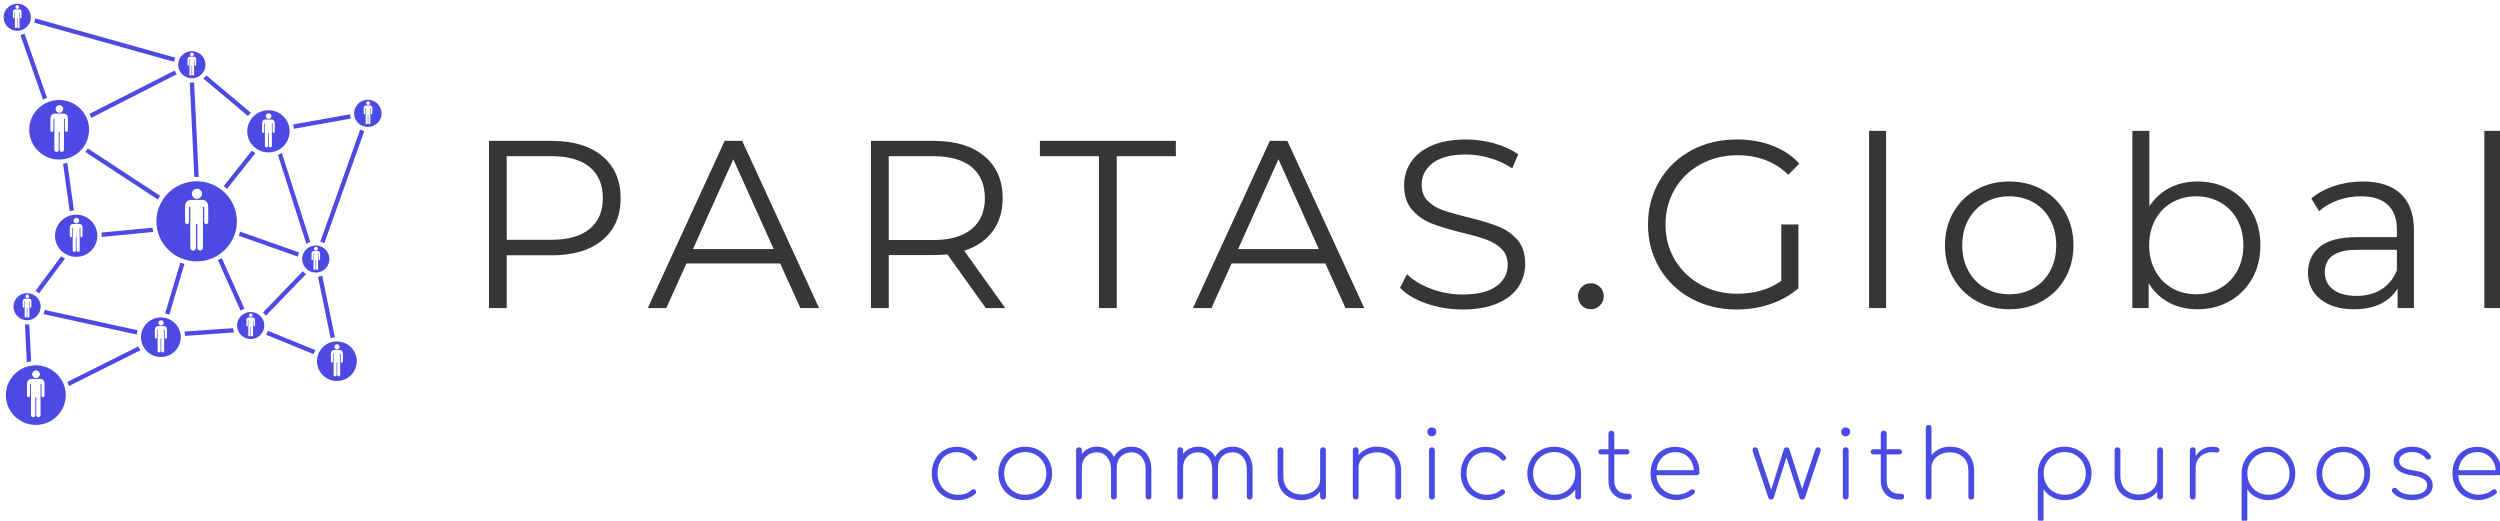 <?xml version="1.0" encoding="UTF-8"?> <svg xmlns="http://www.w3.org/2000/svg" width="1234" height="257" viewBox="0 0 1234 257" fill="none"> <g clip-path="url(#clip0_283:472)"> <path d="M42.067 74.989L77.909 98.479C78.254 97.847 78.642 97.24 79.07 96.661L43.36 73.279C42.973 73.878 42.542 74.454 42.067 74.989ZM107.598 128.465L118.755 153.364C119.355 152.959 120.006 152.635 120.691 152.4L109.469 127.417L109.017 127.608C108.993 127.608 108.993 127.631 108.973 127.631C108.95 127.631 108.95 127.654 108.929 127.654C108.929 127.654 108.906 127.654 108.906 127.675C108.502 127.97 108.05 128.207 107.598 128.465V128.465ZM129.808 154.237C130.334 154.723 130.803 155.268 131.204 155.86L151.092 135.278C150.468 134.875 149.909 134.425 149.434 133.891L129.808 154.237ZM21.43 155.028L67.523 165.136C67.592 164.419 67.729 163.711 67.931 163.02L22.073 152.977C21.945 153.705 21.729 154.389 21.43 155.028ZM137.18 76.464L151.219 120.342C151.827 119.954 152.485 119.652 153.176 119.443L139.116 75.48C138.513 75.867 137.869 76.185 137.18 76.464ZM81.52 154.732C82.225 154.858 82.916 155.05 83.584 155.307L91.041 130.3C90.347 130.106 89.665 129.869 88.999 129.593L81.52 154.732V154.732ZM117.897 116.367L147.093 126.689C147.173 125.976 147.354 125.278 147.631 124.615L118.5 114.316C118.326 115.021 118.134 115.703 117.897 116.367ZM110.435 91.851C110.999 92.291 111.545 92.755 112.07 93.241L126.046 75.588C125.426 75.232 124.842 74.817 124.303 74.348L110.435 91.851ZM144.642 61.459C144.856 62.148 144.993 62.858 145.05 63.577L173.193 58.532C172.957 57.871 172.827 57.145 172.806 56.417L144.642 61.459ZM10.036 17.219L21.256 49.213C21.885 48.869 22.54 48.576 23.215 48.337L12.1 16.599C11.455 16.878 10.764 17.092 10.036 17.219V17.219ZM44.174 56.203C44.526 56.832 44.821 57.49 45.057 58.17L87.195 36.669C86.808 36.07 86.509 35.429 86.291 34.766L44.174 56.203ZM93.668 40.707L95.925 87.364C96.313 87.344 96.679 87.344 97.066 87.344C97.409 87.344 97.754 87.344 98.097 87.364L95.819 40.688C95.455 40.751 95.088 40.773 94.701 40.773C94.356 40.771 94.013 40.751 93.668 40.707V40.707ZM158.079 119.314C158.777 119.482 159.45 119.742 160.079 120.086L179.835 64.623C179.126 64.453 178.458 64.238 177.814 63.918L158.079 119.314ZM17.494 143.572C18.141 143.892 18.72 144.321 19.258 144.812L32.071 127.629C31.405 127.309 30.782 126.947 30.2 126.498L17.494 143.572V143.572ZM31.125 80.78L34.394 104.245C35.08 104.05 35.786 103.928 36.499 103.883L33.232 80.395C32.546 80.568 31.834 80.695 31.125 80.78V80.78ZM131.334 165.223L154.831 174.8C155.049 174.117 155.323 173.453 155.649 172.814L132.215 163.282C132.001 163.985 131.721 164.626 131.334 165.223V165.223ZM50.215 116.367C50.215 116.558 50.215 116.752 50.195 116.941L75.695 114.505C75.523 113.821 75.372 113.115 75.287 112.387L50.111 114.782C50.174 115.3 50.215 115.832 50.215 116.367V116.367ZM156.961 136.605L163.174 166.806C163.863 166.612 164.568 166.483 165.281 166.421L159.048 136.071C158.38 136.349 157.692 136.52 156.961 136.605V136.605ZM33.274 188.519C33.566 189.183 33.803 189.869 33.983 190.571L69.35 172.874C68.942 172.277 68.599 171.634 68.341 170.973L33.274 188.519ZM12.313 160.137L13.24 178.774C13.941 178.596 14.651 178.454 15.366 178.347L14.464 160.114C14.098 160.178 13.732 160.199 13.347 160.199C13.004 160.201 12.658 160.181 12.313 160.137ZM16.956 11.17V11.193L85.948 30.512C86.052 29.806 86.247 29.117 86.528 28.46L17.364 9.077C17.323 9.803 17.195 10.487 16.956 11.17V11.17ZM100.353 38.764L122.432 57.272C122.854 56.689 123.337 56.151 123.872 55.668L101.835 37.204C101.406 37.78 100.891 38.294 100.353 38.764ZM91.043 163.665C91.223 164.364 91.324 165.08 91.347 165.801L115.556 164.068C115.271 163.399 115.075 162.696 114.974 161.976L91.043 163.665V163.665ZM97.064 89.484C108.029 89.484 116.943 98.346 116.943 109.246C116.943 120.124 108.029 129.008 97.064 129.008C86.099 129.008 77.205 120.124 77.205 109.246C77.205 98.346 86.099 89.484 97.064 89.484ZM97.21 93.166C95.829 93.166 94.72 94.269 94.72 95.662C94.72 97.035 95.829 98.138 97.21 98.138C97.874 98.138 98.51 97.876 98.978 97.41C99.447 96.944 99.711 96.311 99.711 95.652C99.711 94.993 99.447 94.36 98.978 93.894C98.51 93.428 97.874 93.166 97.21 93.166V93.166ZM91.351 109.537C91.351 111.035 93.316 111.035 93.316 109.537V102.09H93.923L93.946 122.268C93.939 122.456 93.969 122.643 94.037 122.818C94.104 122.993 94.206 123.153 94.337 123.289C94.467 123.424 94.624 123.531 94.798 123.605C94.971 123.678 95.158 123.716 95.347 123.716C95.535 123.716 95.722 123.678 95.896 123.605C96.07 123.531 96.226 123.424 96.357 123.289C96.488 123.153 96.59 122.993 96.657 122.818C96.724 122.643 96.755 122.456 96.748 122.268V110.578H97.376V122.268C97.376 122.638 97.523 122.993 97.786 123.254C98.049 123.515 98.406 123.662 98.778 123.662C99.149 123.662 99.506 123.515 99.769 123.254C100.032 122.993 100.18 122.638 100.18 122.268V102.09H100.807V109.537C100.807 111.014 102.774 111.014 102.774 109.537V101.882C102.774 100.093 101.665 98.658 99.887 98.658H94.279C92.332 98.658 91.351 100.28 91.351 101.924V109.537V109.537ZM123.744 153.992C125.525 153.992 127.234 154.695 128.494 155.948C129.753 157.2 130.461 158.898 130.461 160.669C130.461 162.44 129.753 164.139 128.494 165.391C127.234 166.643 125.525 167.347 123.744 167.347C120.04 167.347 117.006 164.351 117.006 160.669C117.006 156.967 120.04 153.992 123.744 153.992V153.992ZM123.807 154.678C123.284 154.678 122.865 155.094 122.865 155.614C122.881 155.849 122.986 156.069 123.159 156.23C123.332 156.391 123.56 156.48 123.796 156.48C124.033 156.48 124.261 156.391 124.434 156.23C124.607 156.069 124.712 155.849 124.727 155.614C124.727 155.094 124.309 154.678 123.807 154.678ZM121.63 160.773C121.63 161.337 122.342 161.337 122.342 160.773V158.007H122.593V165.516C122.593 165.808 122.823 166.036 123.116 166.036C123.388 166.036 123.639 165.808 123.639 165.516V161.148H123.87V165.518C123.87 165.81 124.1 166.038 124.393 166.038C124.665 166.038 124.916 165.81 124.916 165.518L124.895 158.009H125.146V160.775C125.146 161.316 125.878 161.316 125.878 160.775V157.926C125.878 157.26 125.46 156.719 124.79 156.719H122.719C121.986 156.719 121.63 157.322 121.63 157.946V160.773V160.773ZM13.34 144.693C14.224 144.691 15.1 144.861 15.917 145.196C16.735 145.53 17.478 146.021 18.104 146.642C18.73 147.262 19.226 147.999 19.565 148.811C19.904 149.622 20.078 150.492 20.078 151.371C20.078 155.053 17.067 158.069 13.34 158.069C9.657 158.069 6.623 155.053 6.623 151.371C6.623 147.668 9.657 144.693 13.34 144.693ZM13.403 145.38C13.167 145.395 12.946 145.5 12.784 145.672C12.622 145.844 12.532 146.07 12.532 146.305C12.532 146.541 12.622 146.767 12.784 146.939C12.946 147.111 13.167 147.215 13.403 147.231C13.926 147.231 14.345 146.815 14.345 146.316C14.345 145.796 13.926 145.38 13.403 145.38ZM11.227 151.475C11.227 152.036 11.959 152.036 11.959 151.475V148.708H12.19V156.216C12.19 156.509 12.418 156.736 12.713 156.736C12.781 156.737 12.85 156.724 12.914 156.698C12.978 156.672 13.036 156.634 13.084 156.585C13.133 156.537 13.172 156.479 13.198 156.416C13.224 156.352 13.237 156.284 13.236 156.216V151.868H13.466V156.216C13.466 156.509 13.696 156.736 13.989 156.736C14.058 156.737 14.127 156.724 14.191 156.698C14.255 156.673 14.313 156.634 14.361 156.586C14.41 156.537 14.449 156.48 14.475 156.416C14.501 156.352 14.513 156.284 14.512 156.216V148.708H14.742V151.475C14.742 152.036 15.477 152.036 15.477 151.475V148.625C15.477 147.959 15.058 147.439 14.408 147.439H12.315C11.583 147.439 11.227 148.042 11.227 148.646V151.475V151.475ZM94.699 25.247C96.484 25.252 98.195 25.96 99.458 27.215C100.72 28.47 101.432 30.17 101.437 31.945C101.437 35.648 98.403 38.643 94.699 38.643C90.974 38.643 87.961 35.648 87.961 31.945C87.961 28.263 90.974 25.247 94.699 25.247V25.247ZM94.762 25.954C94.239 25.954 93.82 26.37 93.82 26.89C93.82 27.41 94.239 27.805 94.762 27.805C94.998 27.79 95.219 27.685 95.381 27.513C95.543 27.341 95.633 27.115 95.633 26.88C95.633 26.644 95.543 26.418 95.381 26.246C95.219 26.074 94.998 25.97 94.762 25.954V25.954ZM92.565 32.049C92.565 32.611 93.297 32.611 93.297 32.049V29.282H93.527V36.792C93.527 37.083 93.755 37.312 94.05 37.312C94.344 37.312 94.574 37.083 94.574 36.792V32.444H94.804V36.792C94.804 37.083 95.034 37.312 95.327 37.312C95.62 37.312 95.85 37.083 95.85 36.792V29.282H96.08V32.049C96.08 32.611 96.834 32.611 96.834 32.049V29.199C96.834 28.533 96.415 28.013 95.746 28.013H93.653C92.942 28.013 92.565 28.617 92.565 29.22V32.049V32.049ZM181.666 49.273C185.37 49.273 188.362 52.269 188.362 55.972C188.362 59.654 185.37 62.649 181.666 62.649C180.769 62.671 179.876 62.515 179.04 62.189C178.204 61.863 177.442 61.374 176.799 60.75C176.157 60.127 175.646 59.382 175.297 58.56C174.948 57.737 174.769 56.854 174.769 55.961C174.769 55.069 174.948 54.185 175.297 53.362C175.646 52.54 176.157 51.795 176.799 51.172C177.442 50.549 178.204 50.06 179.04 49.734C179.876 49.407 180.769 49.251 181.666 49.273V49.273ZM181.708 49.98C181.185 49.98 180.766 50.376 180.766 50.896C180.766 51.416 181.185 51.832 181.708 51.832C182.231 51.832 182.65 51.416 182.65 50.896C182.65 50.376 182.231 49.98 181.708 49.98ZM179.532 56.055C179.532 56.616 180.264 56.616 180.264 56.055V53.288H180.494V60.819C180.494 61.089 180.724 61.339 181.017 61.339C181.31 61.339 181.541 61.089 181.541 60.819V56.45H181.771V60.819C181.771 61.089 182.001 61.339 182.294 61.339C182.587 61.339 182.817 61.089 182.817 60.819V53.288H183.047V56.055C183.047 56.616 183.78 56.616 183.78 56.055V53.226C183.78 52.56 183.361 52.019 182.712 52.019H180.62C179.887 52.019 179.532 52.622 179.532 53.246V56.055V56.055ZM8.507 1.823C10.292 1.829 12.002 2.536 13.265 3.791C14.527 5.046 15.239 6.747 15.245 8.522C15.245 12.224 12.21 15.22 8.507 15.22C7.623 15.22 6.747 15.046 5.931 14.71C5.115 14.373 4.373 13.879 3.749 13.257C3.125 12.634 2.631 11.896 2.295 11.083C1.958 10.271 1.787 9.4 1.789 8.522C1.789 4.84 4.782 1.823 8.507 1.823V1.823ZM8.569 2.531C8.046 2.531 7.63 2.947 7.63 3.467C7.63 3.987 8.046 4.382 8.569 4.382C8.806 4.366 9.027 4.262 9.189 4.09C9.35 3.918 9.44 3.692 9.44 3.456C9.44 3.221 9.35 2.994 9.189 2.823C9.027 2.651 8.806 2.546 8.569 2.531V2.531ZM6.372 8.626C6.372 9.187 7.107 9.187 7.107 8.626V5.859H7.335V13.368C7.335 13.66 7.586 13.889 7.858 13.889C7.927 13.889 7.995 13.877 8.059 13.851C8.123 13.825 8.181 13.787 8.23 13.738C8.278 13.69 8.317 13.632 8.343 13.569C8.369 13.505 8.382 13.437 8.381 13.368V9.021H8.611V13.368C8.611 13.66 8.862 13.889 9.134 13.889C9.427 13.889 9.657 13.66 9.657 13.368V5.859H9.888V8.626C9.888 9.187 10.641 9.187 10.641 8.626V5.796C10.641 5.11 10.223 4.59 9.553 4.59H7.46C6.747 4.59 6.37 5.193 6.37 5.796V8.626H6.372ZM79.424 156.675C82.024 156.682 84.516 157.712 86.355 159.539C88.194 161.367 89.23 163.844 89.238 166.43C89.238 171.817 84.822 176.207 79.424 176.207C74.004 176.207 69.588 171.817 69.588 166.43C69.588 161.065 74.004 156.675 79.424 156.675V156.675ZM79.486 158.069C79.228 158.071 78.975 158.149 78.761 158.294C78.548 158.439 78.382 158.643 78.284 158.881C78.187 159.12 78.164 159.381 78.216 159.633C78.269 159.885 78.395 160.116 78.579 160.296C78.764 160.476 78.998 160.598 79.252 160.646C79.506 160.694 79.769 160.667 80.007 160.566C80.245 160.466 80.448 160.298 80.59 160.083C80.732 159.868 80.807 159.616 80.805 159.359C80.805 158.652 80.219 158.069 79.486 158.069ZM76.452 166.577C76.452 167.368 77.454 167.368 77.454 166.577V162.708H77.789V173.215C77.789 173.629 78.124 173.943 78.524 173.943C78.62 173.944 78.716 173.925 78.805 173.889C78.894 173.853 78.975 173.799 79.043 173.731C79.111 173.664 79.165 173.583 79.201 173.494C79.238 173.406 79.257 173.311 79.256 173.215V167.118H79.57V173.215C79.57 173.629 79.903 173.943 80.302 173.943C80.702 173.943 81.035 173.631 81.035 173.215V162.708H81.37V166.577C81.37 167.368 82.395 167.368 82.395 166.577V162.604C82.395 161.691 81.809 160.94 80.888 160.94H77.959C76.956 160.94 76.452 161.772 76.452 162.625V166.577V166.577ZM132.491 54.411C138.266 54.411 142.975 59.071 142.975 64.812C142.975 70.533 138.266 75.234 132.491 75.234C126.715 75.234 122.028 70.533 122.028 64.812C122.028 59.071 126.715 54.411 132.491 54.411ZM132.575 55.951C131.8 55.951 131.193 56.575 131.193 57.324C131.193 58.093 131.8 58.697 132.575 58.697C132.941 58.697 133.292 58.552 133.551 58.294C133.81 58.037 133.956 57.688 133.956 57.324C133.956 56.96 133.81 56.61 133.551 56.353C133.292 56.095 132.941 55.951 132.575 55.951ZM129.352 64.979C129.331 65.79 130.419 65.79 130.419 64.979V60.881H130.754L130.775 71.989C130.775 72.426 131.11 72.759 131.528 72.759C131.968 72.759 132.303 72.426 132.303 71.989V65.541H132.658V71.989C132.658 72.426 132.993 72.759 133.433 72.759C133.638 72.759 133.835 72.678 133.98 72.534C134.125 72.389 134.207 72.193 134.207 71.989V60.881H134.542V64.979C134.542 65.79 135.63 65.79 135.63 64.979V60.756C135.63 59.778 135.023 58.988 134.039 58.988H130.942C129.875 58.988 129.352 59.882 129.352 60.798V64.979V64.979ZM29.202 49.356C37.363 49.356 43.975 55.951 43.975 64.043C43.978 65.973 43.598 67.885 42.857 69.669C42.116 71.454 41.028 73.075 39.656 74.441C38.284 75.807 36.654 76.891 34.86 77.63C33.067 78.37 31.144 78.75 29.202 78.75C21.062 78.75 14.428 72.177 14.428 64.043C14.428 55.951 21.062 49.356 29.202 49.356V49.356ZM29.328 51.894C28.825 51.894 28.344 52.093 27.988 52.446C27.633 52.799 27.434 53.278 27.434 53.777C27.434 54.276 27.633 54.755 27.988 55.108C28.344 55.461 28.825 55.66 29.328 55.66C30.374 55.66 31.211 54.807 31.211 53.767C31.211 52.726 30.374 51.894 29.328 51.894ZM24.891 64.272C24.891 65.416 26.377 65.416 26.377 64.272V58.655H26.837V73.924C26.837 74.506 27.317 74.985 27.905 74.985C28.493 74.985 28.972 74.506 28.972 73.924V65.062H29.432V73.924C29.432 74.506 29.911 74.985 30.499 74.985C31.087 74.985 31.567 74.506 31.567 73.924V58.655H32.027V64.272C32.027 65.395 33.536 65.395 33.536 64.272V58.489C33.536 57.136 32.699 56.055 31.359 56.055H27.111C25.626 56.055 24.893 57.282 24.893 58.53V64.272H24.891ZM17.672 180.328C25.812 180.328 32.464 186.943 32.464 195.033C32.464 203.146 25.81 209.74 17.672 209.74C9.511 209.74 2.896 203.146 2.896 195.033C2.898 186.943 9.511 180.328 17.672 180.328V180.328ZM17.777 182.865C16.73 182.865 15.893 183.718 15.893 184.758C15.893 185.799 16.73 186.651 17.777 186.651C18.823 186.651 19.681 185.799 19.681 184.758C19.681 183.718 18.823 182.865 17.777 182.865ZM13.34 195.264C13.34 196.387 14.826 196.387 14.826 195.264V189.626H15.307V204.895C15.307 205.498 15.787 205.956 16.375 205.956C16.963 205.956 17.421 205.498 17.421 204.895V196.054H17.902V204.895C17.902 205.498 18.383 205.956 18.971 205.956C19.555 205.956 20.018 205.498 20.018 204.895V189.626H20.497V195.264C20.497 196.387 21.983 196.387 21.983 195.264V189.481C21.983 188.13 21.148 187.026 19.806 187.026H15.559C14.096 187.026 13.34 188.253 13.34 189.499V195.264V195.264ZM155.865 121.166C157.65 121.164 159.362 121.866 160.626 123.119C161.889 124.373 162.601 126.073 162.603 127.848C162.605 129.622 161.898 131.324 160.638 132.581C159.377 133.837 157.666 134.544 155.882 134.546C154.998 134.547 154.122 134.375 153.306 134.04C152.489 133.705 151.746 133.213 151.12 132.592C150.495 131.972 149.998 131.235 149.659 130.424C149.32 129.612 149.145 128.743 149.143 127.864C149.142 126.986 149.315 126.116 149.653 125.303C149.99 124.491 150.485 123.753 151.109 123.131C151.733 122.509 152.474 122.016 153.29 121.678C154.106 121.341 154.981 121.167 155.865 121.166V121.166ZM155.928 121.852C155.404 121.852 154.986 122.268 154.986 122.788C154.986 123.309 155.404 123.725 155.928 123.725C156.451 123.725 156.869 123.309 156.869 122.788C156.869 122.268 156.451 121.852 155.928 121.852ZM153.751 127.947C153.751 128.511 154.484 128.511 154.484 127.947V125.181H154.714V132.69C154.714 132.982 154.944 133.21 155.237 133.21C155.509 133.21 155.76 132.982 155.76 132.69V128.343H155.99V132.69C155.99 132.982 156.221 133.21 156.513 133.21C156.786 133.21 157.037 132.982 157.037 132.69V125.181H157.267V127.947C157.267 128.511 157.999 128.511 157.999 127.947V125.118C157.999 124.453 157.581 123.912 156.932 123.912H154.839C154.107 123.912 153.751 124.515 153.751 125.139V127.947V127.947ZM166.286 168.512C171.706 168.512 176.121 172.901 176.121 178.289C176.121 183.677 171.706 188.045 166.286 188.045C160.866 188.045 156.472 183.675 156.472 178.289C156.472 172.903 160.866 168.512 166.286 168.512ZM166.369 169.906C166.193 169.9 166.018 169.93 165.853 169.994C165.689 170.058 165.54 170.154 165.414 170.277C165.288 170.399 165.188 170.546 165.12 170.708C165.053 170.87 165.018 171.043 165.02 171.219C165.022 171.394 165.059 171.567 165.129 171.728C165.2 171.888 165.302 172.033 165.43 172.154C165.558 172.274 165.71 172.368 165.875 172.428C166.04 172.489 166.216 172.516 166.392 172.508C166.731 172.492 167.049 172.346 167.282 172.102C167.515 171.857 167.643 171.532 167.64 171.196C167.637 170.859 167.503 170.537 167.266 170.296C167.029 170.056 166.708 169.916 166.369 169.906ZM163.335 178.435C163.335 179.204 164.34 179.204 164.34 178.435V174.565H164.674V185.05C164.674 185.466 164.988 185.78 165.407 185.78C165.804 185.78 166.139 185.468 166.139 185.05V178.975H166.453V185.05C166.453 185.466 166.788 185.78 167.186 185.78C167.583 185.78 167.918 185.468 167.918 185.05V174.565H168.232V178.435C168.232 179.204 169.278 179.204 169.278 178.435V174.44C169.278 173.525 168.692 172.776 167.771 172.776H164.842C163.837 172.776 163.335 173.606 163.335 174.48V178.435V178.435ZM37.614 105.959C43.392 105.959 48.056 110.64 48.056 116.361C48.056 122.123 43.392 126.782 37.614 126.782C31.839 126.782 27.151 122.123 27.151 116.361C27.151 110.64 31.839 105.959 37.614 105.959ZM37.698 107.52C36.926 107.52 36.319 108.123 36.319 108.89C36.319 109.639 36.926 110.243 37.698 110.243C38.451 110.243 39.079 109.639 39.079 108.89C39.079 108.123 38.451 107.52 37.698 107.52ZM34.454 116.527C34.454 117.357 35.544 117.357 35.544 116.527V112.429H35.879V123.56C35.879 123.974 36.235 124.33 36.651 124.33C36.857 124.33 37.054 124.249 37.199 124.104C37.344 123.96 37.426 123.764 37.426 123.56V117.109H37.782V123.56C37.782 123.661 37.801 123.761 37.84 123.855C37.879 123.948 37.936 124.033 38.008 124.104C38.08 124.176 38.166 124.233 38.26 124.271C38.353 124.31 38.454 124.33 38.556 124.33C38.974 124.33 39.33 123.974 39.33 123.56L39.309 112.429H39.665V116.529C39.665 117.359 40.753 117.359 40.753 116.529V112.325C40.753 111.328 40.146 110.536 39.163 110.536H36.068C34.998 110.536 34.454 111.432 34.454 112.346V116.527Z" fill="#4C4AE2"></path> <path d="M297.327 77.089C291.335 72.058 283.016 69.542 272.428 69.542H241.362V152.069H250.118V126.015H272.428C283.016 126.015 291.335 123.529 297.327 118.526C303.348 113.524 306.344 106.642 306.344 97.851C306.344 89.032 303.348 82.121 297.327 77.089ZM291.044 112.974C286.71 116.56 280.398 118.353 272.195 118.353H250.118V77.089H272.195C280.398 77.089 286.71 78.882 291.044 82.439C295.407 86.024 297.56 91.171 297.56 97.851C297.56 104.357 295.407 109.417 291.044 112.974ZM385.084 130.035L395.061 152.069H404.311L366.352 69.542H357.684L319.753 152.069H328.887L338.835 130.035H385.084ZM381.884 122.95H342.034L361.959 78.622L381.884 122.95ZM486.6 152.069H496.198L475.924 123.76C482.033 121.822 486.716 118.613 489.974 114.16C493.261 109.736 494.919 104.27 494.919 97.851C494.919 89.032 491.894 82.121 485.901 77.089C479.88 72.058 471.59 69.542 461.003 69.542H429.908V152.069H438.692V125.9H461.003C463.271 125.9 465.482 125.784 467.634 125.553L486.6 152.069ZM479.619 113.032C475.255 116.675 468.973 118.468 460.741 118.468H438.692V77.089H460.741C468.973 77.089 475.255 78.882 479.619 82.439C483.953 86.024 486.134 91.171 486.134 97.851C486.134 104.357 483.953 109.417 479.619 113.032ZM542.448 77.089V152.069H551.232V77.089H580.407V69.542H513.302V77.089H542.448ZM654.173 130.035L664.15 152.069H673.4L635.441 69.542H626.773L588.842 152.069H597.976L607.924 130.035H654.173ZM650.973 122.95H611.123L631.048 78.622L650.973 122.95ZM704.175 149.842C709.818 151.78 715.722 152.763 721.889 152.763C728.695 152.763 734.426 151.78 739.08 149.755C743.763 147.76 747.224 145.042 749.464 141.63C751.704 138.218 752.838 134.43 752.838 130.266C752.838 125.235 751.529 121.244 748.94 118.295C746.322 115.345 743.152 113.148 739.371 111.702C735.618 110.227 730.702 108.752 724.623 107.278C719.475 106.005 715.402 104.849 712.348 103.779C709.294 102.738 706.763 101.205 704.756 99.181C702.749 97.186 701.731 94.526 701.731 91.229C701.731 86.834 703.564 83.248 707.258 80.444C710.923 77.668 716.391 76.251 723.663 76.251C727.474 76.251 731.342 76.829 735.298 77.986C739.254 79.113 742.948 80.82 746.439 83.104L749.406 76.135C746.09 73.88 742.163 72.087 737.596 70.786C733.059 69.484 728.405 68.848 723.663 68.848C716.857 68.848 711.185 69.86 706.589 71.913C702.022 73.937 698.619 76.684 696.408 80.097C694.168 83.509 693.063 87.297 693.063 91.461C693.063 96.579 694.401 100.627 697.048 103.605C699.695 106.613 702.866 108.81 706.589 110.285C710.312 111.731 715.286 113.234 721.54 114.825C726.747 116.068 730.819 117.225 733.757 118.295C736.665 119.365 739.138 120.868 741.174 122.835C743.181 124.801 744.199 127.432 744.199 130.729C744.199 135.066 742.337 138.565 738.614 141.283C734.891 144.001 729.335 145.36 721.889 145.36C716.595 145.36 711.447 144.435 706.473 142.584C701.499 140.734 697.514 138.305 694.488 135.326L691.056 142.035C694.139 145.273 698.503 147.876 704.175 149.842ZM780.762 150.767C781.984 152.04 783.467 152.647 785.213 152.647C786.958 152.647 788.47 152.04 789.721 150.767C791.001 149.524 791.612 147.992 791.612 146.17C791.612 144.377 791.001 142.844 789.721 141.63C788.47 140.416 786.958 139.808 785.213 139.808C783.467 139.808 781.984 140.416 780.762 141.63C779.54 142.844 778.93 144.377 778.93 146.17C778.93 147.992 779.54 149.524 780.762 150.767ZM879.253 110.805V138.623C873.348 142.873 866.105 144.984 857.553 144.984C850.834 144.984 844.784 143.51 839.403 140.502C834.051 137.524 829.804 133.447 826.721 128.242C823.637 123.066 822.096 117.254 822.096 110.805C822.096 104.357 823.637 98.516 826.721 93.311C829.804 88.077 834.051 83.971 839.49 81.051C844.9 78.101 850.95 76.627 857.67 76.627C867.792 76.627 876.14 79.836 882.714 86.285L888.153 80.733C884.518 76.8 880.067 73.851 874.744 71.856C869.45 69.831 863.662 68.848 857.321 68.848C848.943 68.848 841.439 70.641 834.778 74.255C828.146 77.87 822.939 82.873 819.129 89.292C815.347 95.682 813.457 102.854 813.457 110.805C813.457 118.757 815.347 125.929 819.129 132.319C822.939 138.738 828.146 143.741 834.778 147.355C841.439 150.97 848.914 152.763 857.204 152.763C863.051 152.763 868.636 151.866 873.93 150.074C879.224 148.252 883.819 145.649 887.688 142.295V110.805H879.253ZM922.564 64.597V152.069H930.97V64.597H922.564ZM975.562 148.599C980.39 151.288 985.8 152.647 991.822 152.647C997.814 152.647 1003.22 151.288 1008.05 148.599C1012.88 145.881 1016.66 142.122 1019.37 137.322C1022.1 132.55 1023.47 127.114 1023.47 121.071C1023.47 114.998 1022.1 109.591 1019.37 104.791C1016.66 99.991 1012.88 96.261 1008.05 93.6C1003.22 90.911 997.814 89.581 991.822 89.581C985.8 89.581 980.39 90.911 975.562 93.6C970.733 96.261 966.952 99.991 964.188 104.791C961.396 109.591 960.029 114.998 960.029 121.071C960.029 127.114 961.396 132.55 964.188 137.322C966.952 142.122 970.733 145.881 975.562 148.599ZM1003.72 142.237C1000.2 144.232 996.243 145.245 991.822 145.245C987.371 145.245 983.415 144.232 979.896 142.237C976.376 140.213 973.613 137.379 971.577 133.678C969.57 129.977 968.551 125.784 968.551 121.071C968.551 116.357 969.57 112.136 971.577 108.434C973.613 104.762 976.376 101.899 979.896 99.904C983.415 97.909 987.371 96.897 991.822 96.897C996.243 96.897 1000.2 97.909 1003.72 99.904C1007.24 101.899 1010 104.762 1011.98 108.434C1013.96 112.136 1014.95 116.357 1014.95 121.071C1014.95 125.784 1013.96 129.977 1011.98 133.678C1010 137.379 1007.24 140.213 1003.72 142.237ZM1100.55 93.543C1095.81 90.911 1090.52 89.581 1084.67 89.581C1079.61 89.581 1075.04 90.622 1070.97 92.704C1066.9 94.786 1063.55 97.851 1060.93 101.841V64.597H1052.53V152.069H1060.58V139.808C1063.12 143.972 1066.46 147.153 1070.62 149.351C1074.75 151.548 1079.46 152.647 1084.67 152.647C1090.52 152.647 1095.81 151.317 1100.55 148.657C1105.29 145.967 1109.02 142.237 1111.69 137.437C1114.4 132.666 1115.73 127.201 1115.73 121.071C1115.73 114.94 1114.4 109.475 1111.69 104.675C1109.02 99.875 1105.29 96.174 1100.55 93.543ZM1095.93 142.237C1092.38 144.232 1088.42 145.245 1084.09 145.245C1079.64 145.245 1075.68 144.232 1072.16 142.237C1068.64 140.213 1065.88 137.379 1063.84 133.678C1061.84 129.977 1060.82 125.784 1060.82 121.071C1060.82 116.357 1061.84 112.136 1063.84 108.434C1065.88 104.762 1068.64 101.899 1072.16 99.904C1075.68 97.909 1079.64 96.897 1084.09 96.897C1088.42 96.897 1092.38 97.909 1095.93 99.904C1099.5 101.899 1102.27 104.762 1104.3 108.434C1106.31 112.136 1107.33 116.357 1107.33 121.071C1107.33 125.784 1106.31 129.977 1104.3 133.678C1102.27 137.379 1099.5 140.213 1095.93 142.237ZM1184.99 95.653C1180.66 91.605 1174.4 89.581 1166.26 89.581C1161.34 89.581 1156.69 90.304 1152.27 91.779C1147.85 93.225 1144.04 95.278 1140.87 97.967L1144.68 104.213C1147.29 101.928 1150.41 100.135 1154.04 98.834C1157.68 97.533 1161.46 96.897 1165.42 96.897C1171.2 96.897 1175.6 98.285 1178.59 101.09C1181.59 103.866 1183.1 107.943 1183.1 113.292V117.051H1163.29C1154.92 117.051 1148.81 118.671 1144.97 121.88C1141.13 125.119 1139.21 129.341 1139.21 134.632C1139.21 140.04 1141.27 144.406 1145.37 147.702C1149.51 150.999 1155.03 152.647 1161.98 152.647C1167.05 152.647 1171.41 151.751 1175.1 149.958C1178.77 148.136 1181.56 145.62 1183.45 142.411V152.069H1191.51V113.639C1191.51 105.687 1189.36 99.702 1184.99 95.653ZM1175.51 142.816C1172.11 144.984 1168.03 146.054 1163.29 146.054C1158.32 146.054 1154.45 145.013 1151.66 142.931C1148.89 140.849 1147.53 137.987 1147.53 134.372C1147.53 126.998 1152.85 123.297 1163.53 123.297H1183.1V133.447C1181.44 137.524 1178.91 140.647 1175.51 142.816ZM1226.27 64.597V152.069H1234.67V64.597H1226.27Z" fill="#363636"></path> <path d="M477.67 221.74C475.983 220.93 474.15 220.554 472.114 220.554C469.816 220.554 467.722 221.132 465.86 222.26C463.999 223.417 462.544 224.978 461.497 226.973C460.45 228.969 459.927 231.224 459.927 233.711C459.927 236.169 460.479 238.395 461.614 240.391C462.719 242.415 464.261 244.005 466.239 245.133C468.187 246.289 470.398 246.868 472.841 246.868C474.499 246.868 476.07 246.579 477.583 246.029C479.066 245.48 480.346 244.699 481.451 243.716C481.713 243.485 481.829 243.195 481.829 242.848C481.829 242.444 481.684 242.097 481.364 241.807C481.131 241.605 480.87 241.489 480.521 241.489C480.142 241.489 479.793 241.634 479.502 241.923C477.844 243.456 475.605 244.207 472.841 244.207C470.863 244.207 469.118 243.774 467.606 242.848C466.093 241.952 464.9 240.68 464.057 239.089C463.184 237.47 462.777 235.677 462.777 233.711C462.777 231.687 463.155 229.894 463.941 228.275C464.697 226.684 465.802 225.441 467.227 224.545C468.653 223.648 470.282 223.185 472.114 223.185C475.256 223.185 477.815 224.371 479.851 226.771C480.142 227.147 480.491 227.349 480.928 227.349C481.219 227.349 481.48 227.234 481.684 227.06C482.149 226.8 482.353 226.453 482.353 226.019C482.353 225.788 482.266 225.528 482.033 225.21C480.782 223.677 479.328 222.52 477.67 221.74ZM512.808 222.231C510.801 221.075 508.561 220.496 506.088 220.496C503.587 220.496 501.318 221.075 499.311 222.231C497.275 223.359 495.675 224.949 494.541 226.973C493.377 228.969 492.795 231.224 492.795 233.711C492.795 236.169 493.377 238.395 494.541 240.391C495.675 242.415 497.275 244.005 499.311 245.133C501.318 246.289 503.587 246.868 506.088 246.868C508.561 246.868 510.801 246.289 512.808 245.133C514.844 244.005 516.444 242.415 517.578 240.391C518.742 238.395 519.323 236.169 519.323 233.711C519.323 231.224 518.742 228.969 517.578 226.973C516.444 224.949 514.844 223.359 512.808 222.231ZM500.765 224.545C502.336 223.619 504.111 223.128 506.088 223.128C508.037 223.128 509.812 223.619 511.382 224.545C512.982 225.47 514.204 226.713 515.106 228.333C516.007 229.923 516.473 231.716 516.473 233.711C516.473 235.677 516.007 237.47 515.106 239.089C514.204 240.68 512.982 241.952 511.382 242.848C509.812 243.774 508.037 244.207 506.088 244.207C504.111 244.207 502.336 243.774 500.765 242.848C499.195 241.952 497.944 240.68 497.013 239.089C496.111 237.47 495.646 235.677 495.646 233.711C495.646 231.716 496.111 229.923 497.013 228.333C497.944 226.713 499.195 225.47 500.765 224.545ZM563.624 221.855C562.14 220.93 560.453 220.467 558.533 220.467C556.643 220.467 554.927 220.901 553.414 221.797C551.901 222.694 550.709 223.937 549.865 225.499C549.022 223.937 547.858 222.694 546.404 221.797C544.949 220.901 543.291 220.467 541.459 220.467C539.975 220.467 538.579 220.757 537.299 221.393C535.991 222.029 534.914 222.896 534.013 224.024V222.202C534.013 221.769 533.896 221.422 533.634 221.161C533.402 220.901 533.053 220.785 532.587 220.785C532.18 220.785 531.86 220.901 531.569 221.161C531.307 221.422 531.162 221.769 531.162 222.202V245.162C531.162 245.567 531.307 245.913 531.569 246.174C531.86 246.434 532.18 246.579 532.587 246.579C533.053 246.579 533.402 246.434 533.634 246.174C533.896 245.913 534.013 245.567 534.013 245.162V230.733C534.013 228.535 534.711 226.742 536.107 225.354C537.503 223.966 539.277 223.272 541.459 223.272C543.495 223.272 545.153 224.053 546.462 225.586C547.742 227.147 548.382 229.113 548.382 231.542V245.162C548.382 245.567 548.527 245.913 548.789 246.174C549.08 246.434 549.4 246.579 549.807 246.579C550.273 246.579 550.622 246.434 550.854 246.174C551.116 245.913 551.232 245.567 551.232 245.162V231.542V231.195C551.174 228.824 551.814 226.887 553.181 225.441C554.548 223.995 556.323 223.272 558.533 223.272C560.57 223.272 562.228 224.053 563.536 225.586C564.816 227.147 565.485 229.113 565.485 231.542V245.162C565.485 245.567 565.602 245.913 565.863 246.174C566.154 246.434 566.474 246.579 566.882 246.579C567.347 246.579 567.696 246.434 567.929 246.174C568.19 245.913 568.307 245.567 568.307 245.162V231.542C568.307 229.402 567.9 227.494 567.085 225.817C566.271 224.111 565.107 222.81 563.624 221.855ZM613.567 221.855C612.084 220.93 610.397 220.467 608.506 220.467C606.586 220.467 604.899 220.901 603.386 221.797C601.845 222.694 600.681 223.937 599.809 225.499C598.965 223.937 597.802 222.694 596.347 221.797C594.893 220.901 593.264 220.467 591.431 220.467C589.919 220.467 588.552 220.757 587.243 221.393C585.963 222.029 584.858 222.896 583.985 224.024V222.202C583.985 221.769 583.84 221.422 583.607 221.161C583.345 220.901 582.996 220.785 582.56 220.785C582.123 220.785 581.803 220.901 581.542 221.161C581.251 221.422 581.134 221.769 581.134 222.202V245.162C581.134 245.567 581.251 245.913 581.542 246.174C581.803 246.434 582.123 246.579 582.56 246.579C582.996 246.579 583.345 246.434 583.607 246.174C583.84 245.913 583.985 245.567 583.985 245.162V230.733C583.985 228.535 584.654 226.742 586.05 225.354C587.446 223.966 589.25 223.272 591.431 223.272C593.438 223.272 595.096 224.053 596.405 225.586C597.685 227.147 598.354 229.113 598.354 231.542V245.162C598.354 245.567 598.471 245.913 598.762 246.174C599.023 246.434 599.343 246.579 599.78 246.579C600.216 246.579 600.565 246.434 600.798 246.174C601.059 245.913 601.205 245.567 601.205 245.162V231.542V231.195C601.118 228.824 601.787 226.887 603.125 225.441C604.492 223.995 606.295 223.272 608.506 223.272C610.513 223.272 612.171 224.053 613.48 225.586C614.789 227.147 615.429 229.113 615.429 231.542V245.162C615.429 245.567 615.545 245.913 615.836 246.174C616.098 246.434 616.447 246.579 616.854 246.579C617.29 246.579 617.639 246.434 617.901 246.174C618.134 245.913 618.279 245.567 618.279 245.162V231.542C618.279 229.402 617.872 227.494 617.029 225.817C616.214 224.111 615.051 222.81 613.567 221.855ZM654.086 221.161C653.824 220.901 653.475 220.785 653.039 220.785C652.632 220.785 652.283 220.901 652.021 221.161C651.759 221.422 651.614 221.769 651.614 222.202V236.631C651.614 238.019 651.236 239.263 650.421 240.419C649.636 241.576 648.559 242.472 647.192 243.109C645.796 243.745 644.284 244.092 642.596 244.092C639.891 244.092 637.681 243.282 635.994 241.721C634.307 240.159 633.463 237.875 633.463 234.896V222.202C633.463 221.797 633.318 221.451 633.056 221.19C632.765 220.93 632.445 220.785 632.038 220.785C631.601 220.785 631.281 220.93 631.02 221.19C630.729 221.451 630.612 221.797 630.612 222.202V234.896C630.612 237.412 631.107 239.552 632.154 241.374C633.172 243.166 634.597 244.554 636.401 245.48C638.233 246.434 640.299 246.897 642.596 246.897C644.429 246.897 646.116 246.55 647.687 245.798C649.228 245.075 650.537 244.034 651.614 242.704V245.162C651.614 245.567 651.759 245.913 652.021 246.174C652.283 246.434 652.632 246.579 653.039 246.579C653.475 246.579 653.824 246.434 654.086 246.174C654.348 245.913 654.464 245.567 654.464 245.162V222.202C654.464 221.769 654.348 221.422 654.086 221.161ZM685.792 221.855C683.988 220.93 681.923 220.467 679.596 220.467C677.763 220.467 676.076 220.814 674.535 221.566C672.993 222.289 671.655 223.33 670.579 224.66V222.202C670.579 221.769 670.462 221.422 670.201 221.161C669.968 220.901 669.619 220.785 669.183 220.785C668.746 220.785 668.426 220.901 668.135 221.161C667.874 221.422 667.757 221.769 667.757 222.202V245.162C667.757 245.567 667.874 245.913 668.135 246.174C668.426 246.434 668.746 246.579 669.183 246.579C669.619 246.579 669.968 246.434 670.201 246.174C670.462 245.913 670.579 245.567 670.579 245.162V230.733C670.579 229.345 670.986 228.072 671.771 226.945C672.557 225.788 673.662 224.892 675.029 224.255C676.396 223.619 677.938 223.272 679.596 223.272C682.33 223.272 684.541 224.082 686.228 225.643C687.915 227.205 688.758 229.489 688.758 232.468V245.162C688.758 245.567 688.904 245.913 689.166 246.174C689.427 246.434 689.777 246.579 690.184 246.579C690.591 246.579 690.94 246.434 691.202 246.174C691.464 245.913 691.609 245.567 691.609 245.162V232.468C691.609 229.952 691.085 227.812 690.067 225.99C689.049 224.198 687.624 222.81 685.792 221.855ZM705.775 221.161C705.484 221.422 705.367 221.769 705.367 222.202V245.162C705.367 245.567 705.484 245.913 705.775 246.174C706.036 246.434 706.386 246.579 706.793 246.579C707.229 246.579 707.578 246.434 707.84 246.174C708.073 245.913 708.218 245.567 708.218 245.162V222.202C708.218 221.769 708.073 221.422 707.84 221.161C707.578 220.901 707.229 220.785 706.793 220.785C706.386 220.785 706.036 220.901 705.775 221.161ZM708.334 211.532C707.898 211.156 707.375 210.983 706.793 210.983C706.182 210.983 705.658 211.156 705.222 211.532C704.786 211.908 704.553 212.458 704.553 213.152C704.553 213.759 704.757 214.308 705.164 214.713C705.571 215.147 706.095 215.349 706.735 215.349C707.375 215.349 707.898 215.147 708.334 214.713C708.742 214.308 708.974 213.759 708.974 213.152C708.974 212.458 708.742 211.908 708.334 211.532ZM738.76 221.74C737.073 220.93 735.24 220.554 733.204 220.554C730.906 220.554 728.812 221.132 726.95 222.26C725.089 223.417 723.634 224.978 722.587 226.973C721.54 228.969 721.017 231.224 721.017 233.711C721.017 236.169 721.569 238.395 722.704 240.391C723.838 242.415 725.38 244.005 727.329 245.133C729.277 246.289 731.488 246.868 733.931 246.868C735.589 246.868 737.189 246.579 738.673 246.029C740.156 245.48 741.436 244.699 742.541 243.716C742.803 243.485 742.92 243.195 742.92 242.848C742.92 242.444 742.774 242.097 742.454 241.807C742.251 241.605 741.96 241.489 741.611 241.489C741.232 241.489 740.883 241.634 740.622 241.923C738.935 243.456 736.695 244.207 733.931 244.207C731.954 244.207 730.208 243.774 728.696 242.848C727.183 241.952 725.991 240.68 725.147 239.089C724.303 237.47 723.867 235.677 723.867 233.711C723.867 231.687 724.245 229.894 725.031 228.275C725.787 226.684 726.892 225.441 728.318 224.545C729.743 223.648 731.372 223.185 733.204 223.185C736.346 223.185 738.905 224.371 740.942 226.771C741.232 227.147 741.582 227.349 742.018 227.349C742.309 227.349 742.57 227.234 742.803 227.06C743.24 226.8 743.443 226.453 743.443 226.019C743.443 225.788 743.356 225.528 743.123 225.21C741.901 223.677 740.447 222.52 738.76 221.74ZM773.898 222.231C771.891 221.075 769.651 220.496 767.179 220.496C764.677 220.496 762.408 221.075 760.401 222.231C758.365 223.359 756.765 224.949 755.631 226.973C754.467 228.969 753.886 231.224 753.886 233.711C753.886 236.169 754.467 238.395 755.631 240.391C756.765 242.415 758.365 244.005 760.401 245.133C762.408 246.289 764.677 246.868 767.179 246.868C769.418 246.868 771.454 246.376 773.258 245.422C775.09 244.468 776.516 243.138 777.563 241.489V245.162C777.563 245.567 777.708 245.913 777.97 246.174C778.232 246.434 778.581 246.579 778.988 246.579C779.424 246.579 779.773 246.434 780.035 246.174C780.268 245.913 780.413 245.567 780.413 245.162V233.711C780.413 231.224 779.832 228.969 778.668 226.973C777.534 224.949 775.934 223.359 773.898 222.231ZM772.473 242.848C770.902 243.774 769.127 244.207 767.179 244.207C765.201 244.207 763.455 243.774 761.856 242.848C760.285 241.952 759.034 240.68 758.103 239.089C757.202 237.47 756.736 235.677 756.736 233.711C756.736 231.716 757.202 229.923 758.103 228.333C759.034 226.713 760.285 225.47 761.856 224.545C763.455 223.619 765.201 223.128 767.179 223.128C769.127 223.128 770.902 223.619 772.473 224.545C774.072 225.47 775.323 226.713 776.225 228.333C777.097 229.923 777.563 231.716 777.563 233.711C777.563 235.677 777.097 237.47 776.225 239.089C775.323 240.68 774.072 241.952 772.473 242.848ZM805.051 244.092C804.789 243.832 804.44 243.716 803.974 243.716H802.927C801.153 243.716 799.669 243.138 798.535 241.981C797.401 240.824 796.819 239.35 796.819 237.528V224.284H803.073C803.451 224.284 803.771 224.169 804.003 223.908C804.236 223.677 804.352 223.388 804.352 223.012C804.352 222.636 804.236 222.318 804.003 222.087C803.771 221.855 803.451 221.74 803.073 221.74H796.819V214.048C796.819 213.614 796.673 213.238 796.412 212.978C796.15 212.718 795.801 212.573 795.364 212.573C794.928 212.573 794.608 212.718 794.317 212.978C794.055 213.238 793.939 213.614 793.939 214.048V221.74H790.216C789.838 221.74 789.547 221.855 789.314 222.087C789.052 222.318 788.936 222.636 788.936 223.012C788.936 223.388 789.052 223.677 789.314 223.908C789.547 224.169 789.838 224.284 790.216 224.284H793.939V237.528C793.939 239.263 794.317 240.795 795.074 242.183C795.83 243.542 796.877 244.612 798.244 245.393C799.611 246.174 801.153 246.579 802.898 246.579H803.974C804.44 246.579 804.789 246.434 805.051 246.174C805.312 245.913 805.458 245.567 805.458 245.162C805.458 244.728 805.312 244.381 805.051 244.092ZM833.091 222.173C831.259 221.104 829.193 220.554 826.895 220.554C824.539 220.554 822.416 221.104 820.554 222.231C818.722 223.33 817.267 224.892 816.249 226.887C815.231 228.882 814.708 231.166 814.708 233.711C814.708 236.227 815.26 238.482 816.366 240.477C817.471 242.472 819.013 244.034 820.932 245.133C822.881 246.26 825.121 246.81 827.623 246.81C829.106 246.81 830.648 246.521 832.277 245.913C833.905 245.335 835.244 244.554 836.232 243.658C836.523 243.369 836.669 243.08 836.669 242.762C836.669 242.386 836.494 242.039 836.145 241.778C835.913 241.576 835.651 241.489 835.302 241.489C834.953 241.489 834.604 241.605 834.284 241.865C833.556 242.559 832.567 243.109 831.346 243.542C830.095 243.947 828.844 244.179 827.623 244.179C825.761 244.179 824.103 243.774 822.619 242.935C821.136 242.125 819.943 240.998 819.071 239.523C818.198 238.077 817.704 236.4 817.587 234.549H837.483C837.89 234.549 838.21 234.434 838.472 234.202C838.734 233.971 838.85 233.653 838.85 233.219C838.85 230.79 838.356 228.593 837.338 226.684C836.32 224.747 834.894 223.272 833.091 222.173ZM820.671 225.643C822.358 223.995 824.423 223.185 826.895 223.185C829.455 223.185 831.578 223.995 833.266 225.643C834.924 227.263 835.883 229.431 836.087 232.092H817.646C817.965 229.431 818.954 227.263 820.671 225.643ZM898.393 221.161C898.16 220.901 897.84 220.785 897.433 220.785C896.793 220.785 896.357 221.075 896.095 221.624L889.521 241.345L883.296 221.913C883.034 221.161 882.569 220.785 881.871 220.785C881.522 220.785 881.231 220.872 880.969 221.104C880.736 221.306 880.562 221.566 880.446 221.913L874.279 241.721L867.589 221.624C867.473 221.364 867.298 221.132 867.065 220.988C866.804 220.843 866.542 220.785 866.28 220.785C865.466 220.785 865.087 221.219 865.087 222.058C865.087 222.173 865.116 222.434 865.175 222.81L872.854 245.682C872.97 245.971 873.116 246.174 873.348 246.347C873.61 246.492 873.872 246.579 874.192 246.579C874.861 246.579 875.297 246.289 875.53 245.682L881.784 225.73L888.241 245.682C888.299 245.971 888.445 246.174 888.706 246.347C888.968 246.492 889.259 246.579 889.55 246.579C889.899 246.579 890.19 246.492 890.452 246.347C890.684 246.174 890.83 245.971 890.946 245.682L898.567 222.81C898.683 222.549 898.713 222.318 898.713 222.116C898.713 221.74 898.596 221.422 898.393 221.161ZM910.028 221.161C909.766 221.422 909.62 221.769 909.62 222.202V245.162C909.62 245.567 909.766 245.913 910.028 246.174C910.289 246.434 910.639 246.579 911.046 246.579C911.482 246.579 911.831 246.434 912.093 246.174C912.355 245.913 912.471 245.567 912.471 245.162V222.202C912.471 221.769 912.355 221.422 912.093 221.161C911.831 220.901 911.482 220.785 911.046 220.785C910.639 220.785 910.289 220.901 910.028 221.161ZM912.587 211.532C912.151 211.156 911.657 210.983 911.046 210.983C910.435 210.983 909.94 211.156 909.475 211.532C909.039 211.908 908.806 212.458 908.806 213.152C908.806 213.759 909.039 214.308 909.446 214.713C909.853 215.147 910.377 215.349 911.017 215.349C911.627 215.349 912.151 215.147 912.587 214.713C913.024 214.308 913.227 213.759 913.227 213.152C913.227 212.458 913.024 211.908 912.587 211.532ZM939.493 244.092C939.232 243.832 938.853 243.716 938.417 243.716H937.37C935.567 243.716 934.112 243.138 932.978 241.981C931.814 240.824 931.262 239.35 931.262 237.528V224.284H937.515C937.894 224.284 938.214 224.169 938.446 223.908C938.679 223.677 938.795 223.388 938.795 223.012C938.795 222.636 938.679 222.318 938.446 222.087C938.214 221.855 937.894 221.74 937.515 221.74H931.262V214.048C931.262 213.614 931.116 213.238 930.854 212.978C930.593 212.718 930.244 212.573 929.778 212.573C929.371 212.573 929.051 212.718 928.76 212.978C928.498 213.238 928.353 213.614 928.353 214.048V221.74H924.659C924.281 221.74 923.99 221.855 923.728 222.087C923.495 222.318 923.379 222.636 923.379 223.012C923.379 223.388 923.495 223.677 923.728 223.908C923.99 224.169 924.281 224.284 924.659 224.284H928.353V237.528C928.353 239.263 928.731 240.795 929.516 242.183C930.273 243.542 931.32 244.612 932.687 245.393C934.054 246.174 935.596 246.579 937.341 246.579H938.417C938.853 246.579 939.232 246.434 939.493 246.174C939.755 245.913 939.901 245.567 939.901 245.162C939.901 244.728 939.755 244.381 939.493 244.092ZM968.61 221.855C966.807 220.93 964.741 220.467 962.414 220.467C960.582 220.467 958.895 220.814 957.353 221.566C955.812 222.289 954.473 223.33 953.397 224.66V211.156C953.397 210.723 953.281 210.376 953.019 210.115C952.786 209.884 952.437 209.74 952.001 209.74C951.565 209.74 951.245 209.884 950.954 210.115C950.692 210.376 950.576 210.723 950.576 211.156V245.162C950.576 245.567 950.692 245.913 950.954 246.174C951.245 246.434 951.565 246.579 952.001 246.579C952.437 246.579 952.786 246.434 953.019 246.174C953.281 245.913 953.397 245.567 953.397 245.162V230.733C953.397 229.345 953.804 228.072 954.59 226.945C955.375 225.788 956.481 224.892 957.848 224.255C959.215 223.619 960.756 223.272 962.414 223.272C965.149 223.272 967.359 224.082 969.046 225.643C970.733 227.205 971.577 229.489 971.577 232.468V245.162C971.577 245.567 971.722 245.913 971.984 246.174C972.246 246.434 972.595 246.579 973.002 246.579C973.41 246.579 973.759 246.434 974.02 246.174C974.282 245.913 974.428 245.567 974.428 245.162V232.468C974.428 229.952 973.904 227.812 972.886 225.99C971.868 224.198 970.443 222.81 968.61 221.855ZM1025.88 222.231C1023.88 221.075 1021.61 220.496 1019.11 220.496C1016.66 220.496 1014.45 221.046 1012.45 222.173C1010.44 223.301 1008.84 224.834 1007.67 226.829C1006.51 228.795 1005.9 230.993 1005.87 233.422V233.509V256.208C1005.87 256.641 1006.02 256.988 1006.28 257.249C1006.54 257.48 1006.89 257.624 1007.3 257.624C1007.73 257.624 1008.08 257.48 1008.34 257.249C1008.61 256.988 1008.72 256.641 1008.72 256.208V241.489C1009.77 243.138 1011.19 244.468 1013.03 245.422C1014.83 246.376 1016.87 246.868 1019.11 246.868C1021.61 246.868 1023.88 246.289 1025.88 245.133C1027.92 244.005 1029.52 242.415 1030.65 240.391C1031.82 238.395 1032.4 236.169 1032.4 233.711C1032.4 231.224 1031.82 228.969 1030.65 226.973C1029.52 224.949 1027.92 223.359 1025.88 222.231ZM1024.43 242.848C1022.83 243.774 1021.08 244.207 1019.11 244.207C1017.16 244.207 1015.38 243.774 1013.81 242.848C1012.21 241.952 1010.96 240.68 1010.09 239.089C1009.19 237.47 1008.72 235.677 1008.72 233.711C1008.72 231.716 1009.19 229.923 1010.09 228.333C1010.96 226.713 1012.21 225.47 1013.81 224.545C1015.38 223.619 1017.16 223.128 1019.11 223.128C1021.08 223.128 1022.83 223.619 1024.43 224.545C1026 225.47 1027.25 226.713 1028.18 228.333C1029.08 229.923 1029.55 231.716 1029.55 233.711C1029.55 235.677 1029.08 237.47 1028.18 239.089C1027.25 240.68 1026 241.952 1024.43 242.848ZM1067.25 221.161C1067.01 220.901 1066.66 220.785 1066.23 220.785C1065.79 220.785 1065.47 220.901 1065.21 221.161C1064.92 221.422 1064.8 221.769 1064.8 222.202V236.631C1064.8 238.019 1064.4 239.263 1063.61 240.419C1062.82 241.576 1061.72 242.472 1060.35 243.109C1058.99 243.745 1057.44 244.092 1055.79 244.092C1053.05 244.092 1050.84 243.282 1049.15 241.721C1047.47 240.159 1046.62 237.875 1046.62 234.896V222.202C1046.62 221.797 1046.48 221.451 1046.22 221.19C1045.95 220.93 1045.6 220.785 1045.2 220.785C1044.79 220.785 1044.44 220.93 1044.18 221.19C1043.92 221.451 1043.77 221.797 1043.77 222.202V234.896C1043.77 237.412 1044.3 239.552 1045.31 241.374C1046.36 243.166 1047.76 244.554 1049.59 245.48C1051.42 246.434 1053.46 246.897 1055.79 246.897C1057.62 246.897 1059.31 246.55 1060.85 245.798C1062.42 245.075 1063.73 244.034 1064.8 242.704V245.162C1064.8 245.567 1064.92 245.913 1065.21 246.174C1065.47 246.434 1065.79 246.579 1066.23 246.579C1066.66 246.579 1067.01 246.434 1067.25 246.174C1067.51 245.913 1067.65 245.567 1067.65 245.162V222.202C1067.65 221.769 1067.51 221.422 1067.25 221.161ZM1095.52 222.058C1095.52 221.017 1094.33 220.496 1091.94 220.496C1090.25 220.496 1088.71 220.901 1087.29 221.74C1085.86 222.549 1084.7 223.677 1083.77 225.123V222.202C1083.77 221.769 1083.65 221.422 1083.39 221.161C1083.13 220.901 1082.78 220.785 1082.34 220.785C1081.94 220.785 1081.59 220.901 1081.32 221.161C1081.06 221.422 1080.92 221.769 1080.92 222.202V245.162C1080.92 245.567 1081.06 245.913 1081.32 246.174C1081.59 246.434 1081.94 246.579 1082.34 246.579C1082.78 246.579 1083.13 246.434 1083.39 246.174C1083.65 245.913 1083.77 245.567 1083.77 245.162V230.819C1083.77 229.374 1084.12 228.072 1084.81 226.916C1085.51 225.759 1086.47 224.834 1087.69 224.169C1088.95 223.532 1090.34 223.185 1091.94 223.185C1092.23 223.185 1092.64 223.214 1093.08 223.272C1093.54 223.359 1093.92 223.388 1094.21 223.388C1094.56 223.388 1094.82 223.301 1095.02 223.157C1095.23 223.012 1095.4 222.781 1095.49 222.434C1095.52 222.347 1095.52 222.202 1095.52 222.058ZM1126.47 222.231C1124.43 221.075 1122.16 220.496 1119.69 220.496C1117.25 220.496 1115.01 221.046 1113 222.173C1110.99 223.301 1109.42 224.834 1108.26 226.829C1107.07 228.795 1106.49 230.993 1106.46 233.422V233.509V256.208C1106.46 256.641 1106.57 256.988 1106.83 257.249C1107.13 257.48 1107.45 257.624 1107.85 257.624C1108.32 257.624 1108.67 257.48 1108.9 257.249C1109.16 256.988 1109.28 256.641 1109.28 256.208V241.489C1110.32 243.138 1111.75 244.468 1113.58 245.422C1115.42 246.376 1117.42 246.868 1119.69 246.868C1122.16 246.868 1124.43 246.289 1126.47 245.133C1128.48 244.005 1130.08 242.415 1131.24 240.391C1132.37 238.395 1132.95 236.169 1132.95 233.711C1132.95 231.224 1132.37 228.969 1131.24 226.973C1130.08 224.949 1128.48 223.359 1126.47 222.231ZM1124.98 242.848C1123.41 243.774 1121.64 244.207 1119.69 244.207C1117.71 244.207 1115.94 243.774 1114.37 242.848C1112.8 241.952 1111.55 240.68 1110.64 239.089C1109.74 237.47 1109.28 235.677 1109.28 233.711C1109.28 231.716 1109.74 229.923 1110.64 228.333C1111.55 226.713 1112.8 225.47 1114.37 224.545C1115.94 223.619 1117.71 223.128 1119.69 223.128C1121.64 223.128 1123.41 223.619 1124.98 224.545C1126.58 225.47 1127.84 226.713 1128.74 228.333C1129.67 229.923 1130.1 231.716 1130.1 233.711C1130.1 235.677 1129.67 237.47 1128.74 239.089C1127.84 240.68 1126.58 241.952 1124.98 242.848ZM1163.41 222.231C1161.4 221.075 1159.13 220.496 1156.69 220.496C1154.19 220.496 1151.92 221.075 1149.88 222.231C1147.88 223.359 1146.28 224.949 1145.11 226.973C1143.98 228.969 1143.4 231.224 1143.4 233.711C1143.4 236.169 1143.98 238.395 1145.11 240.391C1146.28 242.415 1147.88 244.005 1149.88 245.133C1151.92 246.289 1154.19 246.868 1156.69 246.868C1159.13 246.868 1161.4 246.289 1163.41 245.133C1165.45 244.005 1167.02 242.415 1168.18 240.391C1169.34 238.395 1169.93 236.169 1169.93 233.711C1169.93 231.224 1169.34 228.969 1168.18 226.973C1167.02 224.949 1165.45 223.359 1163.41 222.231ZM1151.37 224.545C1152.94 223.619 1154.71 223.128 1156.69 223.128C1158.64 223.128 1160.41 223.619 1161.98 224.545C1163.58 225.47 1164.81 226.713 1165.71 228.333C1166.61 229.923 1167.07 231.716 1167.07 233.711C1167.07 235.677 1166.61 237.47 1165.71 239.089C1164.81 240.68 1163.58 241.952 1161.98 242.848C1160.41 243.774 1158.64 244.207 1156.69 244.207C1154.71 244.207 1152.94 243.774 1151.37 242.848C1149.8 241.952 1148.55 240.68 1147.62 239.089C1146.71 237.47 1146.25 235.677 1146.25 233.711C1146.25 231.716 1146.71 229.923 1147.62 228.333C1148.55 226.713 1149.8 225.47 1151.37 224.545ZM1199.71 224.747C1197.65 221.913 1194.62 220.496 1190.64 220.496C1187.93 220.496 1185.72 221.132 1184.03 222.405C1182.35 223.677 1181.5 225.47 1181.5 227.754C1181.5 229.489 1182.26 230.964 1183.83 232.207C1185.4 233.422 1187.73 234.26 1190.78 234.694C1195.64 235.388 1198.05 236.978 1198.05 239.465C1198.05 240.853 1197.44 241.981 1196.28 242.848C1195.09 243.745 1193.22 244.179 1190.75 244.179C1187.23 244.179 1184.67 243.224 1183.1 241.287C1182.81 240.94 1182.46 240.766 1182 240.766C1181.68 240.766 1181.39 240.853 1181.21 241.027C1180.8 241.287 1180.6 241.663 1180.6 242.097C1180.6 242.415 1180.69 242.704 1180.92 242.935C1182.05 244.265 1183.51 245.248 1185.23 245.885C1186.97 246.55 1188.77 246.868 1190.61 246.868C1192.44 246.868 1194.13 246.55 1195.67 245.971C1197.21 245.364 1198.46 244.526 1199.39 243.427C1200.32 242.328 1200.79 241.056 1200.79 239.61C1200.79 237.73 1200.06 236.169 1198.58 234.868C1197.12 233.566 1194.71 232.67 1191.36 232.207C1188.8 231.831 1186.97 231.253 1185.87 230.501C1184.79 229.749 1184.24 228.737 1184.24 227.494C1184.24 226.251 1184.82 225.239 1185.95 224.4C1187.09 223.561 1188.63 223.128 1190.55 223.128C1193.46 223.128 1195.73 224.169 1197.33 226.193C1197.65 226.626 1198.05 226.829 1198.52 226.829C1198.66 226.829 1198.93 226.771 1199.22 226.626C1199.74 226.337 1200 225.99 1200 225.557C1200 225.239 1199.89 224.978 1199.71 224.747ZM1228.91 222.173C1227.08 221.104 1225.02 220.554 1222.72 220.554C1220.33 220.554 1218.24 221.104 1216.38 222.231C1214.52 223.33 1213.09 224.892 1212.07 226.887C1211.03 228.882 1210.53 231.166 1210.53 233.711C1210.53 236.227 1211.08 238.482 1212.19 240.477C1213.29 242.472 1214.81 244.034 1216.76 245.133C1218.71 246.26 1220.92 246.81 1223.42 246.81C1224.9 246.81 1226.47 246.521 1228.1 245.913C1229.73 245.335 1231.04 244.554 1232.06 243.658C1232.35 243.369 1232.49 243.08 1232.49 242.762C1232.49 242.386 1232.32 242.039 1231.97 241.778C1231.74 241.576 1231.45 241.489 1231.1 241.489C1230.75 241.489 1230.43 241.605 1230.11 241.865C1229.38 242.559 1228.39 243.109 1227.14 243.542C1225.89 243.947 1224.67 244.179 1223.42 244.179C1221.58 244.179 1219.93 243.774 1218.44 242.935C1216.96 242.125 1215.77 240.998 1214.89 239.523C1213.99 238.077 1213.5 236.4 1213.41 234.549H1233.28C1233.71 234.549 1234.03 234.434 1234.3 234.202C1234.53 233.971 1234.67 233.653 1234.67 233.219C1234.67 230.79 1234.15 228.593 1233.16 226.684C1232.14 224.747 1230.72 223.272 1228.91 222.173ZM1216.47 225.643C1218.15 223.995 1220.25 223.185 1222.72 223.185C1225.28 223.185 1227.4 223.995 1229.06 225.643C1230.75 227.263 1231.68 229.431 1231.91 232.092H1213.47C1213.79 229.431 1214.78 227.263 1216.47 225.643Z" fill="#4A4BE2"></path> </g> <defs> <clipPath id="clip0_283:472"> <rect width="1234" height="257" fill="white"></rect> </clipPath> </defs> </svg> 
